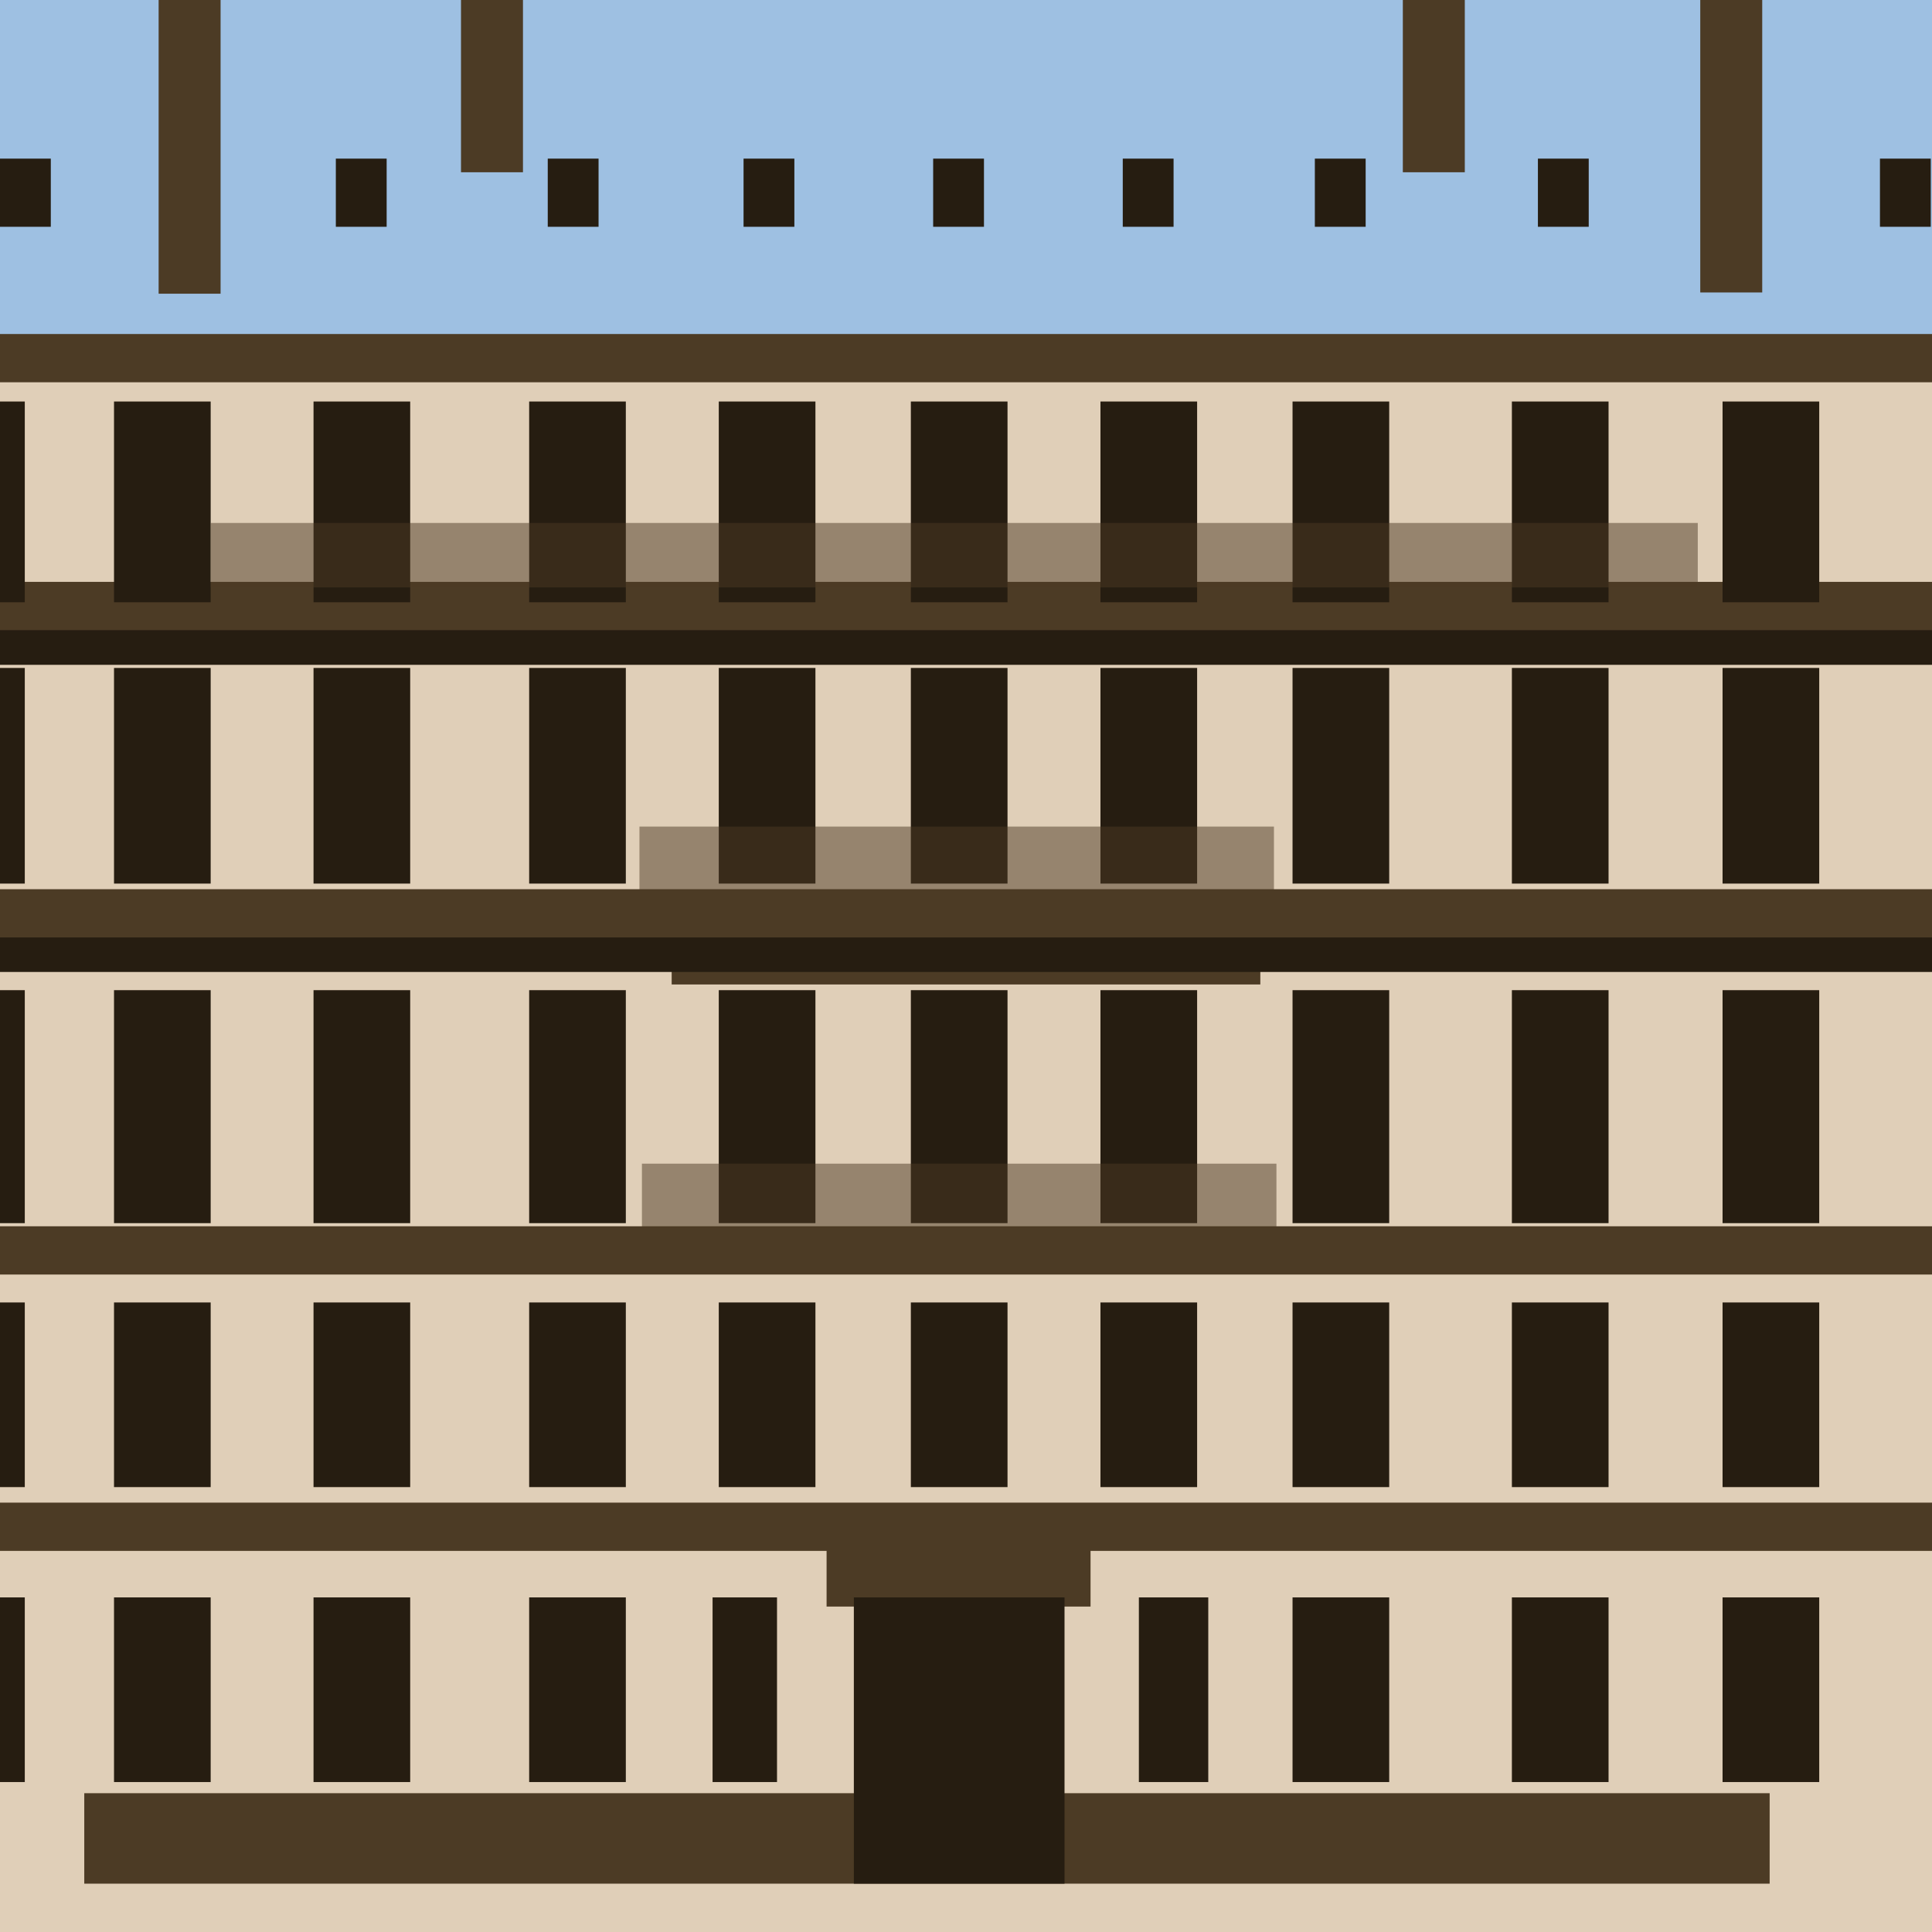 <?xml version="1.0" encoding="utf-8"?>
<!-- Generator: Adobe Illustrator 18.1.1, SVG Export Plug-In . SVG Version: 6.00 Build 0)  -->
<svg version="1.1" xmlns="http://www.w3.org/2000/svg" xmlns:xlink="http://www.w3.org/1999/xlink" x="0px" y="0px"
	 viewBox="42.5 0 155.9 155.9" enable-background="new 42.5 0 155.9 155.9" xml:space="preserve">
<g id="Calque_3">
	<rect x="18.3" y="-13.1" fill="#9EC0E2" width="213.9" height="41.5"/>
	<rect x="17.2" y="28.9" fill="#E0CFB8" width="215.2" height="137"/>
</g>
<g id="Calque_4">
	<line fill="none" stroke="#4C3B25" stroke-width="5.08" stroke-miterlimit="10" x1="109.2" y1="127.1" x2="130.5" y2="127.1"/>
	<line fill="none" stroke="#4C3B25" stroke-width="5.08" stroke-miterlimit="10" x1="96.7" y1="76.9" x2="144.2" y2="76.9"/>
	<line fill="none" stroke="#261D11" stroke-width="4.095" stroke-miterlimit="10" x1="14" y1="51.6" x2="238.2" y2="51.6"/>
	<line fill="none" stroke="#261D11" stroke-width="4.062" stroke-miterlimit="10" x1="14.8" y1="76.4" x2="235.3" y2="76.4"/>
	<rect x="49.3" y="144.7" fill="#4C3B25" width="136" height="7.3"/>
</g>
<g id="Calque_2_1_">
	<line fill="none" stroke="#4C3B25" stroke-width="3.894" stroke-miterlimit="10" x1="9" y1="123.2" x2="244" y2="123.2"/>
	<line fill="none" stroke="#4C3B25" stroke-width="3.894" stroke-miterlimit="10" x1="14.5" y1="100.9" x2="241.5" y2="100.9"/>
	<line fill="none" stroke="#4C3B25" stroke-width="3.894" stroke-miterlimit="10" x1="14.5" y1="73.7" x2="235.6" y2="73.7"/>
	<line fill="none" stroke="#4C3B25" stroke-width="3.894" stroke-miterlimit="10" x1="13.6" y1="48.9" x2="238.5" y2="48.9"/>
	<line fill="none" stroke="#4C3B25" stroke-width="3.894" stroke-miterlimit="10" x1="15.7" y1="28.9" x2="234.3" y2="28.9"/>
	<rect x="67.8" y="32.4" fill="#261D11" width="7.8" height="16.2"/>
	<rect x="85.2" y="32.4" fill="#261D11" width="7.8" height="16.2"/>
	<rect x="100.5" y="32.4" fill="#261D11" width="7.8" height="16.2"/>
	<rect x="116" y="32.4" fill="#261D11" width="7.8" height="16.2"/>
	<rect x="131.3" y="32.4" fill="#261D11" width="7.8" height="16.2"/>
	<rect x="146.8" y="32.4" fill="#261D11" width="7.8" height="16.2"/>
	<rect x="164.5" y="32.4" fill="#261D11" width="7.8" height="16.2"/>
	<rect x="67.8" y="53.9" fill="#261D11" width="7.8" height="17.4"/>
	<rect x="85.2" y="53.9" fill="#261D11" width="7.8" height="17.4"/>
	<rect x="100.5" y="53.9" fill="#261D11" width="7.8" height="17.4"/>
	<rect x="116" y="53.9" fill="#261D11" width="7.8" height="17.4"/>
	<rect x="131.3" y="53.9" fill="#261D11" width="7.8" height="17.4"/>
	<rect x="146.8" y="53.9" fill="#261D11" width="7.8" height="17.4"/>
	<rect x="164.5" y="53.9" fill="#261D11" width="7.8" height="17.4"/>
	<rect x="67.8" y="79.9" fill="#261D11" width="7.8" height="18.8"/>
	<rect x="85.2" y="79.9" fill="#261D11" width="7.8" height="18.8"/>
	<rect x="100.5" y="79.9" fill="#261D11" width="7.8" height="18.8"/>
	<rect x="116" y="79.9" fill="#261D11" width="7.8" height="18.8"/>
	<rect x="131.3" y="79.9" fill="#261D11" width="7.8" height="18.8"/>
	<rect x="146.8" y="79.9" fill="#261D11" width="7.8" height="18.8"/>
	<rect x="164.5" y="79.9" fill="#261D11" width="7.8" height="18.8"/>
	<rect x="67.8" y="105.1" fill="#261D11" width="7.8" height="14.9"/>
	<rect x="85.2" y="105.1" fill="#261D11" width="7.8" height="14.9"/>
	<rect x="100.5" y="105.1" fill="#261D11" width="7.8" height="14.9"/>
	<rect x="116" y="105.1" fill="#261D11" width="7.8" height="14.9"/>
	<rect x="131.3" y="105.1" fill="#261D11" width="7.8" height="14.9"/>
	<rect x="146.8" y="105.1" fill="#261D11" width="7.8" height="14.9"/>
	<rect x="164.5" y="105.1" fill="#261D11" width="7.8" height="14.9"/>
	<rect x="67.8" y="128.9" fill="#261D11" width="7.8" height="14.9"/>
	<rect x="85.2" y="128.9" fill="#261D11" width="7.8" height="14.9"/>
	<rect x="100" y="128.9" fill="#261D11" width="5.2" height="14.9"/>
	<rect x="111.4" y="128.9" fill="#261D11" width="17" height="23.1"/>
	<rect x="134.4" y="128.9" fill="#261D11" width="5.6" height="14.9"/>
	<rect x="146.8" y="128.9" fill="#261D11" width="7.8" height="14.9"/>
	<rect x="164.5" y="128.9" fill="#261D11" width="7.8" height="14.9"/>
	<rect x="181.5" y="32.4" fill="#261D11" width="7.8" height="16.2"/>
	<rect x="181.5" y="53.9" fill="#261D11" width="7.8" height="17.4"/>
	<rect x="181.5" y="79.9" fill="#261D11" width="7.8" height="18.8"/>
	<rect x="181.5" y="105.1" fill="#261D11" width="7.8" height="14.9"/>
	<rect x="181.5" y="128.9" fill="#261D11" width="7.8" height="14.9"/>
	<rect x="198.4" y="32.4" fill="#261D11" width="7.8" height="16.2"/>
	<rect x="198.4" y="53.9" fill="#261D11" width="7.8" height="17.4"/>
	<rect x="198.4" y="79.9" fill="#261D11" width="7.8" height="18.8"/>
	<rect x="198.4" y="105.1" fill="#261D11" width="7.8" height="14.9"/>
	<rect x="198.4" y="128.9" fill="#261D11" width="7.8" height="14.9"/>
	<rect x="51.7" y="32.4" fill="#261D11" width="7.8" height="16.2"/>
	<rect x="51.7" y="53.9" fill="#261D11" width="7.8" height="17.4"/>
	<rect x="51.7" y="79.9" fill="#261D11" width="7.8" height="18.8"/>
	<rect x="51.7" y="105.1" fill="#261D11" width="7.8" height="14.9"/>
	<rect x="51.7" y="128.9" fill="#261D11" width="7.8" height="14.9"/>
	<rect x="36.7" y="32.4" fill="#261D11" width="7.8" height="16.2"/>
	<rect x="36.7" y="53.9" fill="#261D11" width="7.8" height="17.4"/>
	<rect x="36.7" y="79.9" fill="#261D11" width="7.8" height="18.8"/>
	<rect x="36.7" y="105.1" fill="#261D11" width="7.8" height="14.9"/>
	<rect x="36.7" y="128.9" fill="#261D11" width="7.8" height="14.9"/>
	<rect x="69.6" y="12.8" fill="#261D11" width="4.1" height="5.5"/>
	<rect x="194.2" y="12.8" fill="#261D11" width="4.1" height="5.5"/>
	<rect x="42.5" y="12.8" fill="#261D11" width="4.1" height="5.5"/>
	<rect x="86.7" y="12.8" fill="#261D11" width="4.1" height="5.5"/>
	<rect x="102.5" y="12.8" fill="#261D11" width="4.1" height="5.5"/>
	<rect x="117.8" y="12.8" fill="#261D11" width="4.1" height="5.5"/>
	<rect x="133.1" y="12.8" fill="#261D11" width="4.1" height="5.5"/>
	<rect x="148.6" y="12.8" fill="#261D11" width="4.1" height="5.5"/>
	<rect x="166.6" y="12.8" fill="#261D11" width="4.1" height="5.5"/>
	<line fill="none" stroke="#4C3B25" stroke-width="5" stroke-miterlimit="10" x1="82.2" y1="13.9" x2="82.2" y2="-15.6"/>
	<line fill="none" stroke="#4C3B25" stroke-width="5" stroke-miterlimit="10" x1="158.2" y1="13.9" x2="158.2" y2="-15.6"/>
	<line fill="none" stroke="#4C3B25" stroke-width="5" stroke-miterlimit="10" x1="182.2" y1="23.6" x2="182.2" y2="-17.3"/>
	<line fill="none" stroke="#4C3B25" stroke-width="5" stroke-miterlimit="10" x1="57.8" y1="23.7" x2="57.8" y2="-17.8"/>
</g>
<g id="Calque_5">
	<rect x="59.5" y="42.2" fill="#4C3B25" fill-opacity="0.5" width="120" height="5.2"/>
	<rect x="94.1" y="66.7" fill="#4C3B25" fill-opacity="0.5" width="51.2" height="5.2"/>
	<rect x="94.3" y="93.9" fill="#4C3B25" fill-opacity="0.5" width="51.2" height="5.2"/>
</g>
</svg>
